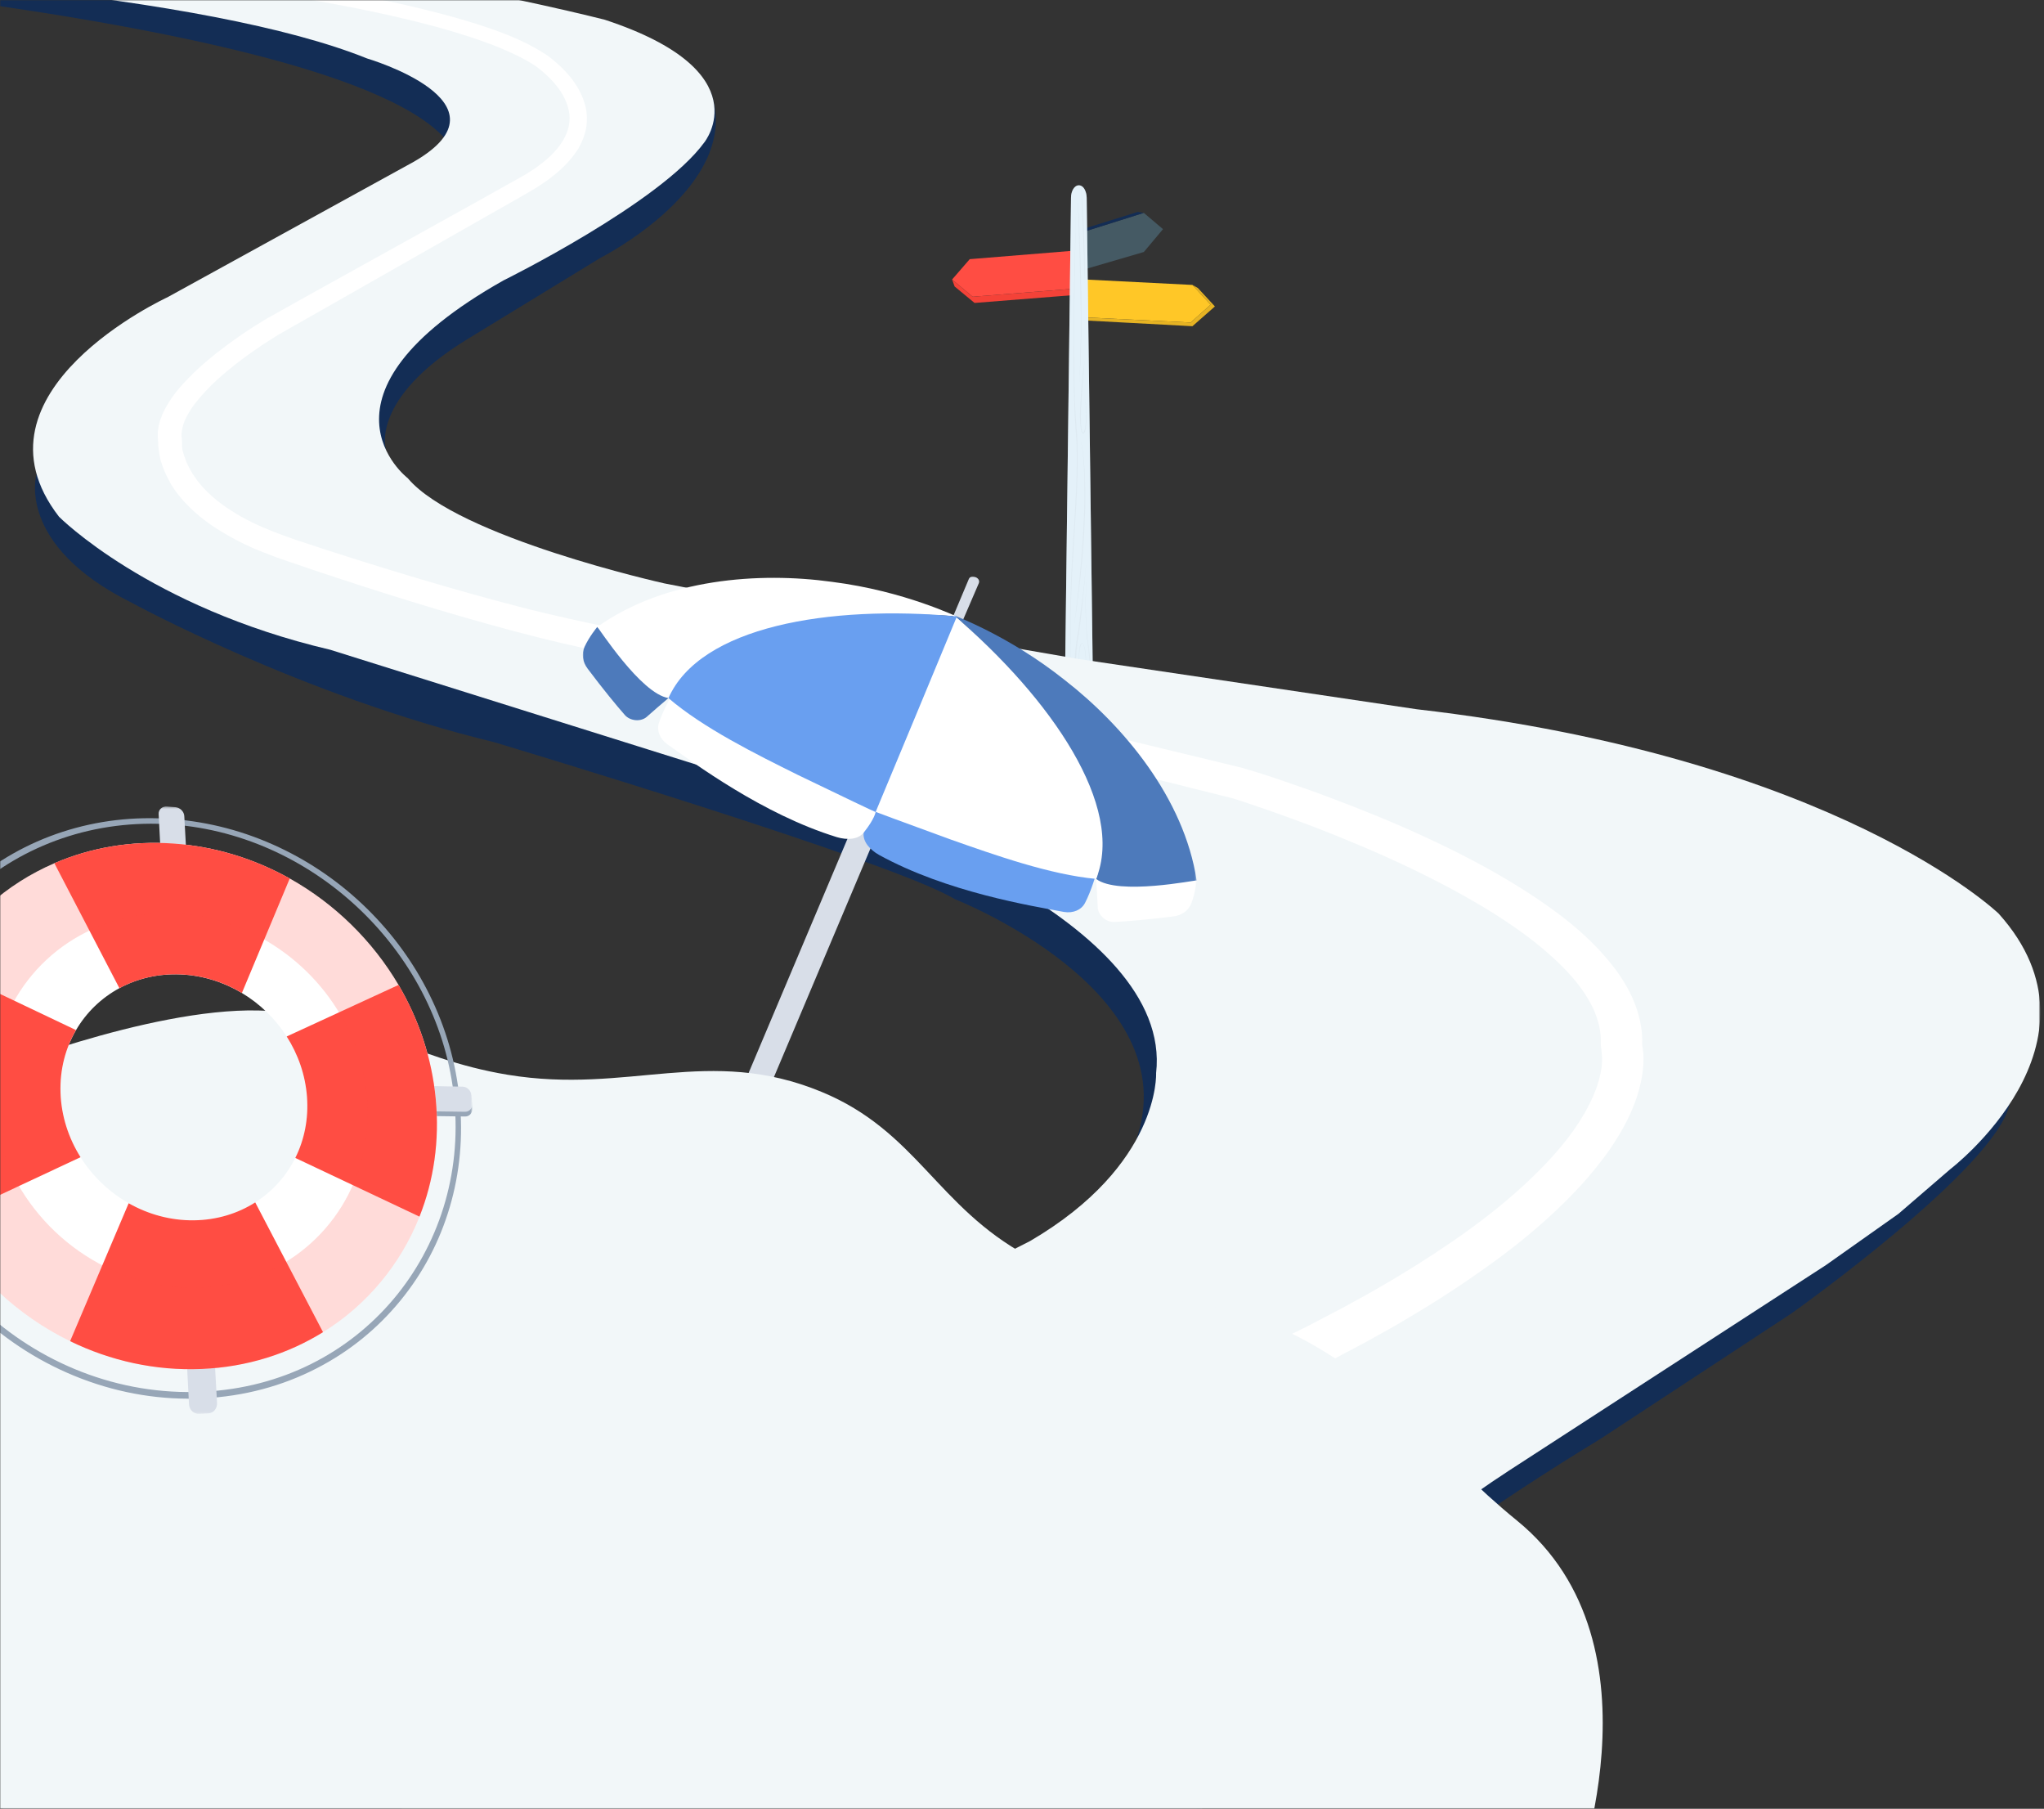 <svg width="954" height="844" viewBox="0 0 954 844" fill="none" xmlns="http://www.w3.org/2000/svg">
<rect x="0" y="0" width="954" height="844" fill="#333333" stroke="none"/>
<mask id="mask0_42_4367" style="mask-type:alpha" maskUnits="userSpaceOnUse" x="0" y="0" width="954" height="844">
<rect width="954" height="844" fill="white"/>
</mask>
<g mask="url(#mask0_42_4367)">
<path d="M542.808 106.922L533.86 117.588L506.021 125.722V108.097L533.86 99.33L542.808 106.922Z" fill="#455A64"/>
<path d="M533.86 99.329L531.058 98.877L504.033 107.283L504.395 125.721H506.022V108.096L533.86 99.329Z" fill="#132D55"/>
<path d="M565.041 142.172L555.731 150.487L505.568 148.047L506.472 130.422L556.545 132.953L565.041 142.172Z" fill="#FFC727"/>
<path d="M556.545 132.953L559.076 134.399L567.029 142.986L556.545 152.205L505.93 149.493L505.568 148.047L555.731 150.488L565.041 142.172L556.545 132.953Z" fill="#FFC727"/>
<path opacity="0.1" d="M556.545 132.953L559.076 134.399L567.029 142.986L556.545 152.205L505.93 149.493L505.568 148.047L555.731 150.488L565.041 142.172L556.545 132.953Z" fill="black"/>
<path d="M444.38 130.419L453.961 138.463L504.033 134.486L502.587 116.861L452.605 120.929L444.38 130.419Z" fill="#FF4D43"/>
<path d="M444.38 130.422L453.961 138.466L504.033 134.489L503.853 137.472L454.864 141.358L445.555 133.676L444.38 130.422Z" fill="#F44238"/>
<path d="M510.449 345.896H496.711L499.874 92.279C499.874 89.115 501.501 86.494 503.399 86.494H503.67C505.569 86.494 507.105 89.025 507.195 92.279L510.449 345.896Z" fill="#DDEFF7"/>
<path opacity="0.4" d="M510.449 345.896H496.711L499.874 92.279C499.874 89.115 501.501 86.494 503.399 86.494H503.67C505.569 86.494 507.105 89.025 507.195 92.279L510.449 345.896Z" fill="#EFF5FC"/>
<g opacity="0.3">
<g opacity="0.3">
<path opacity="0.3" d="M502.317 96.256C502.046 105.565 501.865 114.875 501.684 124.185C501.504 133.494 501.413 142.804 501.323 152.113C501.323 161.423 501.323 170.732 501.504 180.042L501.684 187.001L502.046 193.961L502.588 200.921C502.769 203.27 502.95 205.53 502.95 207.88C503.221 217.19 502.859 226.499 502.317 235.809C501.775 245.118 501.142 254.428 500.6 263.647C499.606 282.266 499.154 300.885 500.69 319.414C499.877 310.104 499.425 300.795 499.425 291.485C499.425 282.176 499.786 272.866 500.238 263.557C500.69 254.247 501.413 244.938 501.865 235.718C502.407 226.409 502.769 217.099 502.498 207.79C502.407 205.44 502.227 203.18 502.046 200.83L501.594 193.871L501.323 186.911L501.142 179.951C500.961 170.642 500.961 161.332 501.052 152.023C501.142 133.494 501.684 114.875 502.317 96.256Z" fill="black"/>
</g>
<g opacity="0.3">
<path opacity="0.3" d="M502.95 90.918L503.583 102.035L504.035 113.152C504.306 120.564 504.577 127.975 504.667 135.387C504.758 142.798 504.758 150.21 504.667 157.712C504.577 165.123 504.306 172.535 503.583 179.946L503.944 174.342L504.125 168.739C504.216 165.033 504.306 161.327 504.396 157.621C504.487 150.21 504.396 142.798 504.215 135.387C504.125 127.975 503.944 120.564 503.673 113.152L503.312 102.035L502.95 90.918Z" fill="black"/>
</g>
<g opacity="0.3">
<path opacity="0.3" d="M501.232 292.389C501.775 288.774 502.136 285.159 502.588 281.543C503.04 277.928 503.402 274.313 503.763 270.697C504.486 263.466 505.119 256.145 505.48 248.915C505.752 245.299 505.842 241.594 506.023 237.978C506.113 234.363 506.204 230.657 506.113 227.042V224.33C506.113 223.426 506.023 222.523 506.023 221.619C505.932 219.811 505.932 218.003 505.752 216.196C505.571 214.388 505.48 212.58 505.3 210.773L504.486 205.35C505.932 212.49 506.384 219.811 506.475 227.132C506.565 230.748 506.475 234.453 506.475 238.069C506.294 241.684 506.203 245.39 506.023 249.005C505.571 256.326 504.938 263.557 504.125 270.788C503.311 277.928 502.407 285.249 501.232 292.389Z" fill="black"/>
</g>
<g opacity="0.3">
<path opacity="0.3" d="M506.204 168.023C505.843 172.362 505.481 176.61 505.12 180.948C504.849 185.287 504.577 189.535 504.487 193.873C504.487 196.042 504.487 198.212 504.849 200.291C504.939 200.833 505.029 201.375 505.301 201.737C505.391 201.827 505.391 201.917 505.481 201.917C505.481 201.917 505.572 201.917 505.662 201.827C505.843 201.646 505.933 201.375 506.024 201.194C506.385 200.2 506.566 199.116 506.656 198.031C506.927 195.862 507.018 193.783 506.927 191.614C506.837 189.444 506.656 187.275 506.204 185.196C507.199 189.354 507.47 193.783 507.018 198.121C506.927 199.206 506.747 200.291 506.385 201.375C506.295 201.646 506.204 201.917 505.933 202.189C505.843 202.279 505.662 202.46 505.391 202.369C505.21 202.279 505.12 202.098 505.029 202.008C504.758 201.466 504.668 200.923 504.487 200.381C504.126 198.212 504.035 196.042 504.035 193.873C504.126 189.535 504.397 185.196 504.758 180.948C505.12 176.61 505.572 172.271 506.204 168.023Z" fill="black"/>
</g>
<g opacity="0.3">
<path opacity="0.3" d="M507.106 261.117C506.383 269.794 505.66 278.471 504.666 287.148C504.395 289.317 504.124 291.486 503.852 293.655C503.581 295.825 503.129 297.994 502.858 300.073C502.316 304.411 502.045 308.75 502.135 313.088C502.225 315.257 502.406 317.426 502.768 319.505C502.948 320.59 503.31 321.584 503.762 322.488C504.033 322.94 504.395 323.301 504.847 323.482C505.118 323.573 505.208 323.573 505.389 323.392C505.57 323.211 505.66 323.03 505.75 322.759C506.112 321.765 506.293 320.68 506.473 319.596C506.654 318.511 506.745 317.426 506.745 316.342C506.835 314.173 506.925 312.003 506.835 309.834C506.745 307.665 506.654 305.496 506.293 303.326C506.202 302.784 506.112 302.242 505.931 301.7C505.75 301.157 505.66 300.615 505.298 300.344C505.118 300.253 504.937 300.344 504.756 300.525C504.575 300.705 504.485 300.977 504.395 301.248C504.214 301.79 504.123 302.242 504.033 302.784C503.672 304.953 503.581 307.123 503.581 309.292C503.581 310.376 503.672 311.461 503.762 312.546C503.852 313.088 503.852 313.63 503.943 314.173C503.852 313.63 503.762 313.088 503.672 312.546C503.581 311.461 503.491 310.376 503.491 309.292C503.4 307.123 503.491 304.953 503.762 302.784C503.852 302.242 503.943 301.7 504.123 301.157C504.214 300.886 504.304 300.615 504.485 300.434C504.575 300.344 504.666 300.163 504.847 300.163C505.027 300.073 505.208 300.163 505.389 300.253C505.841 300.705 505.931 301.248 506.112 301.79C506.293 302.332 506.383 302.875 506.473 303.417C506.835 305.586 506.925 307.755 507.016 309.925C507.106 312.094 507.106 314.263 506.925 316.432C506.835 317.517 506.745 318.601 506.654 319.686C506.473 320.771 506.383 321.855 505.931 322.94C505.841 323.211 505.66 323.482 505.479 323.663C505.389 323.753 505.208 323.844 505.027 323.934C504.847 323.934 504.666 323.934 504.575 323.934C503.943 323.753 503.581 323.301 503.22 322.849C502.677 321.855 502.316 320.771 502.135 319.686C501.683 317.517 501.502 315.348 501.502 313.178C501.412 308.84 501.683 304.411 502.316 300.073C502.587 297.903 503.039 295.734 503.31 293.655C503.581 291.486 503.852 289.317 504.123 287.148C505.389 278.471 506.293 269.794 507.106 261.117Z" fill="black"/>
</g>
<g opacity="0.3">
<path opacity="0.3" d="M500.42 345.897C500.149 342.733 499.968 339.66 499.697 336.497L499.154 327.097L498.702 317.697C498.522 314.533 498.431 311.46 498.341 308.297C498.612 311.46 498.793 314.533 499.064 317.697L499.606 327.097L500.058 336.497C500.239 339.66 500.329 342.824 500.42 345.897Z" fill="black"/>
</g>
<g opacity="0.3">
<path opacity="0.3" d="M504.035 345.895C504.668 343.365 504.849 340.743 504.668 338.213C504.487 335.682 503.945 333.151 502.86 330.801C501.776 328.451 501.053 325.92 500.601 323.39C500.058 320.859 499.787 318.238 499.606 315.707C499.878 318.238 500.33 320.859 500.872 323.39C501.414 325.92 502.137 328.361 503.222 330.711C504.306 333.061 504.939 335.682 505.029 338.303C505.21 340.834 504.849 343.455 504.035 345.895Z" fill="black"/>
</g>
<g opacity="0.3">
<path opacity="0.3" d="M507.107 269.699C506.745 276.026 506.655 282.443 506.926 288.77C507.017 291.934 507.197 295.097 507.649 298.261C508.101 301.424 508.553 304.587 508.824 307.751C509.095 310.914 509.367 314.078 509.367 317.332C509.367 320.495 509.276 323.749 508.553 326.912C507.74 329.985 507.288 333.149 507.017 336.312C506.745 339.476 506.565 342.639 506.655 345.893C506.384 339.566 506.655 333.058 508.192 326.912C508.824 323.839 508.915 320.585 508.915 317.422C508.824 314.259 508.734 311.095 508.463 307.932C508.192 304.768 507.83 301.605 507.378 298.441C507.017 295.278 506.836 292.114 506.745 288.861C506.474 282.443 506.655 276.116 507.107 269.699Z" fill="black"/>
</g>
<g opacity="0.3">
<path opacity="0.3" d="M504.577 86.676C504.848 90.472 505.119 94.358 505.391 98.154C505.662 102.041 505.843 105.837 505.933 109.724C506.114 113.61 506.204 117.406 506.294 121.293C506.294 125.179 506.294 128.975 506.023 132.862C506.114 130.964 506.114 128.975 506.023 127.077C506.023 125.179 505.933 123.191 505.933 121.293C505.843 117.406 505.662 113.61 505.481 109.724L504.577 86.676Z" fill="black"/>
</g>
</g>
<mask id="mask1_42_4367" style="mask-type:luminance" maskUnits="userSpaceOnUse" x="-492" y="-44" width="1445" height="963">
<path d="M952.336 -43.662H-492V918.927H952.336V-43.662Z" fill="white"/>
</mask>
<g mask="url(#mask1_42_4367)">
<mask id="mask2_42_4367" style="mask-type:luminance" maskUnits="userSpaceOnUse" x="-492" y="-45" width="1445" height="964">
<path d="M952.337 -44.574H-491.095V918.919H952.337V-44.574Z" fill="white"/>
</mask>
<g mask="url(#mask2_42_4367)">
<path d="M-240.407 -21.259C-240.407 -21.259 147.383 0.431 207.051 63.965L179.529 142.953L17.059 221.218C17.059 221.218 6.994 254.115 61.425 281.227C61.425 281.227 140.914 324.608 230.569 346.298C230.569 346.298 417.788 402.331 445.518 419.502C445.518 419.502 555.099 462.34 530.144 532.381L560.522 865.139C560.522 865.139 527.369 805.044 747.147 671.289L836.184 612.815C836.184 612.815 931.693 545.124 937.957 515.119L508.985 368.892L163.918 219.772L180.144 209.83C180.144 209.83 172.339 186.333 218.04 158.317L280.173 120.359C280.173 120.359 347.133 86.558 331.83 42.998L103.531 -4.088L-237.429 -26.32L-240.407 -21.259Z" fill="#132D55"/>
<path d="M-491.095 -23.336C-491.095 -23.336 23.426 -32.374 171.313 27.274C171.313 27.274 241.148 47.789 193.188 75.445L78.165 138.707C78.165 138.707 -17.654 182.72 27.535 241.102C27.535 241.102 69.333 283.308 154.162 303.191L399.92 380.281C399.92 380.281 547.806 429.084 539.59 500.751C539.59 500.751 541.642 543.499 480.741 579.107L184.252 729.492C184.252 729.492 -31.415 828.543 -49.901 916.569H584.782C584.782 916.569 536.924 855.747 576.665 802.696C576.665 802.696 619.083 741.873 704.007 686.383L852.21 590.314L886.095 566.365L910.227 545.578C910.227 545.578 987.253 486.834 932.823 426.282C932.823 426.282 857.344 353.53 661.183 330.936L503.03 307.438L393.143 288.459L309.956 272.192C309.956 272.192 213.419 250.682 190.312 223.118C190.312 223.118 139.784 184.527 234.986 130.845C234.986 130.845 308.21 94.695 328.75 66.406C328.75 66.406 355.451 33.239 282.228 9.199C282.228 9.199 111.029 -34.814 -55.96 -35.356L-491.095 -44.574V-23.336Z" fill="#F2F7F9"/>
<path d="M229.953 914.22C233.343 899.939 239.197 886.382 246.488 873.728C253.677 861.083 262.304 849.24 271.547 838.035C290.238 815.621 311.907 795.738 334.912 777.392C346.414 768.264 358.328 759.498 370.446 751.093C382.667 742.688 395.094 734.644 408.033 727.053C409.677 726.059 411.32 725.155 412.962 724.161C414.815 723.076 416.351 722.354 417.996 721.45L427.649 716.208L447.055 705.634L485.775 684.487L563.316 642.281L572.969 637.039L575.436 635.684L576.666 635.051L577.488 634.599C577.696 634.509 577.895 634.418 578.003 634.328L578.618 634.057L583.544 631.707L593.504 627.007C596.794 625.471 600.084 623.754 603.365 622.218C606.655 620.591 609.936 619.054 613.126 617.337L622.779 612.276C624.424 611.463 625.961 610.649 627.606 609.745L632.324 607.125C635.515 605.408 638.696 603.691 641.778 601.883C654.305 594.743 666.426 587.152 678.131 579.108C689.835 571.065 700.934 562.479 710.994 553.261C721.063 543.952 730.3 534.101 737.187 523.346C740.577 518.015 743.451 512.411 745.403 506.808C746.325 504.006 747.039 501.204 747.455 498.403C747.555 497.68 747.663 497.047 747.663 496.324C747.663 495.692 747.762 494.969 747.762 494.336C747.762 493.703 747.762 493.071 747.663 492.438C747.663 492.167 747.663 491.805 747.555 491.535V491.083C747.555 490.993 747.555 490.902 747.555 490.902L747.455 490.631V490.27V490.089L747.347 489.275C747.247 488.733 747.247 488.1 747.148 487.558V486.021C747.148 485.66 747.148 485.298 747.148 484.937L747.039 482.768C746.841 481.322 746.633 479.876 746.325 478.43C745.602 475.538 744.581 472.646 743.243 469.845C741.806 467.043 740.161 464.241 738.209 461.53C736.257 458.819 734.105 456.197 731.737 453.667C727.019 448.606 721.569 443.725 715.821 439.207C710.072 434.688 703.809 430.441 697.437 426.374C684.602 418.33 670.945 411.1 656.872 404.413C642.8 397.724 628.32 391.67 613.633 385.975C606.239 383.174 598.846 380.463 591.353 377.842C587.656 376.576 583.851 375.312 580.154 374.047L577.389 373.143L574.713 372.329L569.173 370.974L522.236 359.225L428.472 335.637L333.782 315.393L286.336 305.271L274.319 302.83L262.304 300.119L250.391 297.227C246.488 296.233 242.483 295.149 238.581 294.154C207.257 285.75 176.448 276.079 145.946 265.867L134.547 261.98L128.796 259.993L122.942 257.733C115.137 254.751 107.743 250.864 100.759 246.436C93.775 241.917 87.408 236.404 82.478 229.898L80.732 227.367L79.911 226.102C79.602 225.65 79.397 225.198 79.192 224.746L77.754 222.034C77.344 221.131 76.933 220.137 76.522 219.233C76.111 218.329 75.803 217.335 75.495 216.341L74.981 214.895L74.673 213.358C74.571 212.816 74.468 212.364 74.365 211.823L74.159 210.286C74.057 209.744 74.057 209.202 73.954 208.659L73.851 207.846C73.851 207.575 73.851 207.213 73.851 206.942C73.851 206.852 73.851 206.58 73.851 206.671C73.851 206.58 73.851 206.49 73.851 206.4L73.749 205.948C73.749 205.948 73.749 205.857 73.749 205.767V205.496V204.863C73.646 204.502 73.646 204.05 73.646 203.688C73.646 202.965 73.646 202.153 73.646 201.429C73.851 199.983 74.057 198.447 74.468 197.091L74.776 196.006C74.879 195.645 74.981 195.374 75.187 195.012C75.392 194.38 75.701 193.656 75.906 193.024C76.522 191.759 77.138 190.494 77.857 189.319C80.63 184.438 84.122 180.372 87.921 176.485C91.619 172.6 95.727 169.075 99.835 165.73C104.045 162.387 108.358 159.224 112.774 156.151C115.034 154.614 117.19 153.169 119.553 151.723C120.682 151 121.812 150.277 123.045 149.554C124.174 148.831 125.304 148.198 126.639 147.475L140.503 139.703L168.334 124.249L223.997 93.34L237.862 85.568C240.224 84.303 242.38 83.037 244.64 81.772C245.77 81.139 246.797 80.416 247.823 79.784C248.953 79.151 249.878 78.428 250.904 77.705C254.909 74.813 258.504 71.559 261.174 67.944C263.845 64.33 265.59 60.353 265.796 56.286C266.103 52.219 264.768 48.061 262.612 44.176C260.353 40.29 257.169 36.765 253.472 33.602C252.548 32.788 251.623 32.065 250.699 31.342C250.186 30.981 249.775 30.71 249.261 30.348L247.618 29.354C247.105 28.993 246.591 28.721 245.975 28.36L244.332 27.456C243.202 26.824 242.072 26.281 240.942 25.739C236.321 23.48 231.495 21.491 226.462 19.684C216.501 16.069 206.23 13.086 195.755 10.466C185.28 7.845 174.702 5.495 164.021 3.416C142.66 -0.741 121.196 -4.085 99.527 -6.796C77.857 -9.507 56.188 -12.49 34.415 -14.478C-52.571 -23.516 -140.276 -27.854 -227.878 -30.746C-271.73 -32.101 -315.583 -33.095 -359.435 -33.547C-403.39 -33.999 -447.242 -34.18 -491.095 -33.728C-447.242 -34.632 -403.39 -34.812 -359.537 -34.812C-315.685 -34.722 -271.833 -34.18 -227.878 -33.186C-140.173 -31.017 -52.365 -27.492 34.929 -19.268C56.804 -17.46 78.576 -14.659 100.348 -12.219C122.12 -9.778 143.893 -6.525 165.459 -2.548C176.243 -0.56 187.026 1.699 197.604 4.32C208.285 6.941 218.862 9.833 229.235 13.448C234.37 15.255 239.607 17.244 244.537 19.684C245.77 20.226 247.002 20.859 248.235 21.582L250.083 22.576C250.699 22.938 251.315 23.299 251.931 23.66L253.677 24.745C254.294 25.107 254.909 25.558 255.526 25.92C256.656 26.733 257.785 27.637 258.812 28.541C263.023 32.065 266.823 36.132 269.596 40.832C272.369 45.531 274.217 50.954 273.909 56.557C273.806 59.358 273.19 62.07 272.163 64.691L271.341 66.589C271.136 67.221 270.726 67.854 270.418 68.396C270.109 69.029 269.801 69.661 269.39 70.204L268.158 71.921C264.872 76.44 260.764 80.145 256.347 83.489C255.218 84.303 254.088 85.116 252.958 85.839C251.829 86.561 250.699 87.375 249.466 88.098C247.105 89.454 244.742 90.9 242.483 92.165L228.619 100.028L173.367 131.479L145.741 147.204L131.877 155.066C130.849 155.608 129.719 156.331 128.693 156.964L125.406 159.043C123.25 160.399 121.093 161.845 119.039 163.291C114.829 166.182 110.721 169.255 106.921 172.419C103.018 175.581 99.321 178.926 96.034 182.451C92.748 185.975 89.668 189.68 87.613 193.476C86.997 194.47 86.689 195.374 86.175 196.368C85.97 196.82 85.868 197.362 85.662 197.814C85.56 198.085 85.457 198.266 85.457 198.537L85.251 199.26C84.943 200.254 84.943 201.158 84.738 202.062V203.417C84.738 203.598 84.738 203.869 84.738 204.05L84.84 204.321V204.502C84.84 204.502 84.84 204.682 84.84 204.773L84.943 205.948C84.943 206.129 84.943 206.309 84.943 206.58C84.943 206.942 84.943 207.032 84.943 207.213V207.575V208.117C84.943 208.479 85.046 208.84 85.046 209.202L85.251 210.286C85.354 210.648 85.457 211.009 85.56 211.371L85.868 212.454L86.278 213.539C86.586 214.262 86.792 215.076 87.1 215.799L88.126 217.968L89.359 220.137C89.564 220.499 89.77 220.86 89.976 221.222L90.694 222.215L92.132 224.294C96.24 229.627 101.683 234.326 107.845 238.212C120.169 246.255 134.957 250.954 150.259 255.926C180.658 265.777 211.365 275.085 242.38 283.128C246.283 284.123 250.083 285.117 253.986 286.021L265.693 288.732L277.401 291.262L289.211 293.522L336.863 303.282L432.169 322.713L526.448 345.398L573.583 356.784L576.566 357.507L578.003 357.869L578.717 358.05L579.232 358.14C579.44 358.23 579.639 358.23 579.847 358.321L582.929 359.225L585.912 360.128C589.807 361.394 593.712 362.569 597.517 363.924C605.218 366.545 612.819 369.166 620.411 372.058C635.614 377.751 650.609 383.807 665.188 390.585C679.875 397.363 694.255 404.774 708.021 413.27C714.899 417.517 721.569 422.036 728.041 426.916C734.512 431.797 740.676 437.219 746.217 443.094C748.992 446.075 751.667 449.239 754.125 452.493C756.593 455.836 758.753 459.361 760.705 463.066C762.549 466.771 764.095 470.748 765.116 474.905C765.631 476.984 765.939 479.063 766.246 481.142L766.454 484.304C766.553 484.847 766.454 485.389 766.454 485.931C766.454 486.383 766.454 487.196 766.454 487.106C766.454 487.196 766.454 487.287 766.454 487.377V487.558C766.454 487.558 766.454 487.287 766.454 487.468V487.739L766.662 488.733L766.761 489.546C766.861 490.089 766.861 490.631 766.969 491.173C767.069 492.257 767.068 493.251 767.068 494.336C767.068 495.33 766.969 496.324 766.969 497.319C766.861 498.313 766.761 499.307 766.662 500.301C766.147 504.187 765.225 507.893 764.095 511.507C761.727 518.738 758.337 525.425 754.333 531.751C750.429 538.078 745.81 543.952 740.984 549.556L737.287 553.713L733.491 557.69C730.915 560.4 728.249 562.931 725.582 565.462C714.799 575.584 703.086 584.802 690.866 593.297C678.745 601.883 666.119 609.836 653.275 617.337C650.094 619.235 646.813 621.043 643.523 622.85L638.696 625.562C637.051 626.466 635.406 627.368 633.77 628.182L623.909 633.424C620.619 635.141 617.23 636.858 613.949 638.485C610.56 640.112 607.27 641.919 603.88 643.546L593.82 648.426L588.786 650.866L584.674 653.126L575.021 658.458L498.104 701.387L459.591 722.896L440.385 733.831L430.732 739.164C429.186 740.067 427.442 740.971 426.113 741.785C424.567 742.688 423.031 743.591 421.594 744.495C409.368 751.906 397.456 759.769 385.748 767.993C374.143 776.217 362.744 784.713 351.857 793.66C330.085 811.463 309.751 830.533 292.703 851.41C284.179 861.806 276.579 872.734 270.314 884.032C264.05 895.33 259.223 907.08 256.553 918.92L229.953 914.22Z" fill="white"/>
</g>
<path d="M302.653 688.443L132.555 918.019H541.994L506.871 727.017L302.653 688.443Z" fill="url(#paint0_linear_42_4367)"/>
</g>
<mask id="mask3_42_4367" style="mask-type:luminance" maskUnits="userSpaceOnUse" x="272" y="269" width="287" height="357">
<path d="M558.533 269H272V625.516H558.533V269Z" fill="white"/>
</mask>
<g mask="url(#mask3_42_4367)">
<path d="M300.537 616.354C299 620.001 300.086 623.711 302.852 624.879L303.507 625.166C306.293 626.335 309.694 624.531 311.251 620.883L416.855 370.855C418.39 367.207 417.407 363.292 414.622 362.104L413.966 361.817C411.179 360.649 407.677 362.657 406.14 366.305L300.537 616.354Z" fill="#D8DEE8"/>
<path d="M443.935 289.782C443.484 290.868 443.813 292.036 445.349 292.671C446.886 293.327 447.95 292.753 448.422 291.688C451.208 285.212 454.014 278.735 456.801 272.239C457.272 271.173 456.923 269.984 455.305 269.288C453.687 268.611 452.601 269.165 452.15 270.251C449.405 276.768 446.681 283.265 443.935 289.782Z" fill="#D8DEE8"/>
<path d="M558.533 410.821C558.533 410.821 557.938 416.559 556.034 421.478C554.722 424.9 551.629 427.113 547.696 427.605C535.262 429.163 526.001 429.921 520.122 430.208C518.319 430.29 516.393 429.593 514.878 428.281C513.382 426.97 512.44 425.187 512.359 423.444C512.154 419.018 511.887 414.551 511.58 410.083C526.943 409.57 542.615 409.795 558.533 410.821Z" fill="white"/>
<path d="M511.764 407.191C511.764 407.191 509.387 415.676 506.397 421.353C504.696 424.611 500.845 426.21 496.645 425.533C481.568 422.686 442.092 416.414 410.278 398.912C406.017 396.515 402.554 392.681 403.088 388.419C404.111 380.385 406.078 377.762 406.099 377.762C441.354 383.337 476.856 393.051 511.764 407.191Z" fill="#699FF0"/>
<path d="M445.063 286.975C444.734 287.159 470.24 295.992 497.219 317.531C524.198 338.558 552.653 372.292 558.512 410.841C558.287 410.513 522.006 418.014 511.579 410.123C517.664 397.766 498.53 333.127 445.063 286.975Z" fill="#4D7ABB"/>
<path d="M445.063 286.975C432.034 317.224 419.046 347.494 406.1 377.784C406.079 377.927 422.488 383.994 443.485 391.638C464.606 399.098 490.296 408.157 511.6 410.103C525.182 376.288 490.808 326.159 445.063 286.975Z" fill="white"/>
<path d="M278.76 292.547C278.76 292.547 275.052 296.974 272.86 301.769C271.324 305.089 271.898 308.84 274.274 312.016C281.813 322.038 287.733 329.19 291.625 333.617C292.813 334.99 294.678 335.871 296.665 336.035C298.652 336.199 300.577 335.625 301.868 334.478C305.187 331.527 308.567 328.616 311.988 325.727C301.684 314.332 290.601 303.245 278.76 292.547Z" fill="#4D7ABB"/>
<path d="M313.955 323.576C313.955 323.576 309.53 331.2 307.543 337.307C306.396 340.812 307.932 344.685 311.353 347.206C323.931 356.039 355.93 379.976 390.633 390.633C395.324 392.026 400.487 391.821 403.15 388.46C408.209 382.128 408.701 378.89 408.68 378.89C380.144 357.453 348.432 338.762 313.955 323.576Z" fill="white"/>
<path d="M446.619 287.63C446.701 287.978 422.589 275.846 388.358 271.501C354.495 266.808 310.492 269.903 278.76 292.549C279.149 292.487 299.061 323.741 311.987 325.708C316.597 312.776 376.271 281.441 446.619 287.63Z" fill="white"/>
<path d="M446.62 287.627C434.021 318.061 421.382 348.474 408.68 378.888C408.578 378.99 392.804 371.448 372.687 361.734C352.611 351.794 328.213 339.661 311.988 325.746C326.758 292.402 386.658 282.114 446.62 287.627Z" fill="#699FF0"/>
</g>
<path d="M120.5 471.501C68.981 470.332 -8 501.501 -8 501.501V850.001L733.5 882.5C733.5 882.5 779.445 767.663 708 709.501C669.336 678.025 654.486 650.884 611 626.501C564.131 600.22 526.744 611.601 479.5 586.001C437.352 563.162 427.8 527.819 383.5 509.501C330.551 487.606 293.537 510.804 237 501.501C190.643 493.872 167.468 472.566 120.5 471.501Z" fill="#F2F7F9"/>
<g clip-path="url(#clip0_42_4367)">
<mask id="mask4_42_4367" style="mask-type:luminance" maskUnits="userSpaceOnUse" x="-65" y="376" width="286" height="284">
<path d="M220.426 376.312H-64.105V659.736H220.426V376.312Z" fill="white"/>
</mask>
<g mask="url(#mask4_42_4367)">
<path d="M220.41 517.069C220.63 519.251 219.138 521.006 217.086 520.971L196.927 520.699C194.825 520.665 192.977 518.841 192.774 516.643L192.418 512.792C192.214 510.592 193.74 508.837 195.843 508.872L215.951 509.263C218.002 509.298 219.833 511.104 220.054 513.269L220.41 517.069Z" fill="#97A6B7"/>
<path d="M94.912 652.477C75.635 653.414 56.46 650.346 37.979 643.29C19.939 636.388 3.477 626.044 -10.833 612.545C-25.194 599.013 -36.536 583.129 -44.505 565.422C-52.711 547.186 -56.865 527.978 -56.916 508.447C-56.966 489.171 -52.999 470.867 -45.268 454.08C-37.926 438.162 -27.533 424.323 -14.495 412.904C-1.695 401.707 13.005 393.424 29.146 388.158C45.541 382.823 62.766 380.846 80.382 382.176C97.709 383.488 114.478 387.953 130.297 395.401C145.437 402.525 159.171 412.103 171.208 423.897C183.211 435.674 193.028 449.137 200.404 464.016C208.084 479.491 212.832 495.937 214.509 512.964C216.222 530.21 214.68 547.151 209.881 563.36C205.168 579.278 197.488 593.9 186.959 606.784C176.226 619.924 163.07 630.628 147.777 638.485C131.636 646.802 113.834 651.539 94.912 652.477ZM80.518 384.732C8.241 379.33 -53.999 433.083 -53.711 508.499C-53.423 588.19 15.633 653.142 94.743 649.392C168.444 645.881 218.919 583.316 212.018 512.964C205.456 445.933 148.268 389.811 80.518 384.732Z" fill="#97A6B7"/>
<path d="M87.147 401.331C87.265 403.479 85.604 405.098 83.366 404.944L79.416 404.689C77.16 404.535 75.21 402.677 75.109 400.53L74.041 379.84C73.939 377.727 75.719 376.159 77.941 376.329L81.806 376.636C84.028 376.806 85.892 378.647 86.01 380.76L87.147 401.331Z" fill="#D8DEE8"/>
<path d="M101.303 654.642C101.439 657.198 99.658 659.379 97.218 659.498L92.928 659.72C90.486 659.856 88.351 657.862 88.215 655.288L86.943 630.542C86.807 628.02 88.74 625.89 91.164 625.805L95.353 625.651C97.76 625.566 99.794 627.526 99.93 630.032L101.303 654.642Z" fill="#D8DEE8"/>
<path d="M220.41 514.855C220.63 517.036 219.138 518.791 217.086 518.758L196.927 518.485C194.825 518.451 192.977 516.627 192.774 514.429L192.418 510.577C192.214 508.379 193.74 506.622 195.843 506.657L215.951 507.049C218.002 507.083 219.833 508.889 220.054 511.054L220.41 514.855Z" fill="#D8DEE8"/>
<path d="M186.009 459.584C173.87 438.962 156.185 421.646 135.23 409.92C118.954 400.82 100.54 394.991 81.009 393.61C61.105 392.196 42.183 395.553 25.381 402.797C2.951 412.46 -15.801 429.077 -27.924 450.517C-37.486 467.389 -42.895 487.176 -42.742 508.702C-42.572 530.551 -36.689 551.462 -26.364 569.937C-12.885 594.103 7.901 613.736 32.74 625.821C51.61 635.007 72.583 639.71 94.183 638.79C115.359 637.887 134.568 631.683 150.777 621.611C171.327 608.863 186.976 589.945 195.808 567.705C202.437 551.002 205.252 532.339 203.404 512.826C201.539 493.55 195.367 475.485 186.009 459.584ZM119.14 561.04C110.985 566.221 101.185 569.273 90.453 569.391C79.602 569.51 69.192 566.596 60.07 561.433C50.949 556.268 43.184 548.838 37.589 539.975C31.977 531.079 28.603 520.768 28.247 509.877C27.891 499.072 30.57 489.085 35.469 480.683C40.301 472.4 47.304 465.651 55.713 461.1C64.072 456.584 73.821 454.232 84.265 454.675C94.607 455.118 104.389 458.254 112.884 463.333C121.31 468.378 128.516 475.365 133.806 483.614C139.129 491.914 142.537 501.527 143.283 511.786C144.046 522.131 142.012 531.863 137.824 540.282C133.602 548.77 127.16 555.927 119.14 561.04Z" fill="white"/>
<path d="M135.23 409.92C127.94 427.338 120.497 445.148 112.901 463.333C104.407 458.237 94.641 455.101 84.282 454.675C73.838 454.232 64.072 456.584 55.731 461.1C45.558 441.569 35.436 422.123 25.382 402.797C42.201 395.553 61.105 392.196 81.009 393.61C100.541 394.991 118.954 400.82 135.23 409.92Z" fill="#FF4D43"/>
<path d="M150.761 621.594C134.568 631.649 115.342 637.87 94.166 638.772C72.566 639.694 51.593 634.99 32.723 625.804C42.048 603.834 51.152 582.395 60.053 561.449C69.175 566.614 79.585 569.528 90.436 569.408C101.185 569.289 110.968 566.238 119.123 561.057C129.618 581.117 140.163 601.295 150.761 621.594Z" fill="#FF4D43"/>
<path d="M203.37 512.81C205.219 532.323 202.421 550.985 195.775 567.687C176.684 558.654 157.355 549.536 137.824 540.299C142.028 531.881 144.047 522.148 143.283 511.804C142.52 501.544 139.112 491.931 133.806 483.632C151.625 475.434 169.004 467.424 186.009 459.584C195.367 475.485 201.539 493.551 203.37 512.81Z" fill="#FF4D43"/>
<path d="M28.247 509.86C28.603 520.75 31.994 531.061 37.589 539.958C16.819 549.673 -4.492 559.659 -26.381 569.902C-36.689 551.428 -42.589 530.516 -42.759 508.667C-42.928 487.142 -37.503 467.355 -27.941 450.482C-6.544 460.657 14.581 470.712 35.469 480.648C30.553 489.085 27.891 499.055 28.247 509.86Z" fill="#FF4D43"/>
<path opacity="0.2" d="M186.009 459.584C173.87 438.962 156.185 421.646 135.23 409.92C118.954 400.82 100.54 394.991 81.009 393.61C61.105 392.196 42.183 395.553 25.381 402.797C2.951 412.46 -15.801 429.077 -27.924 450.517C-37.486 467.389 -42.895 487.176 -42.742 508.702C-42.572 530.551 -36.689 551.462 -26.364 569.937C-12.885 594.103 7.901 613.736 32.74 625.821C51.61 635.007 72.583 639.71 94.183 638.79C115.359 637.887 134.568 631.683 150.777 621.611C171.327 608.863 186.976 589.945 195.808 567.705C202.437 551.002 205.252 532.339 203.404 512.826C201.539 493.55 195.367 475.485 186.009 459.584ZM165.239 551.684C158.644 567.448 147.183 580.708 132.347 589.468C120.751 596.336 107.085 600.427 92.132 600.801C76.974 601.176 62.325 597.682 49.186 591.138C31.943 582.566 17.497 568.829 8.054 552.042C0.814 539.174 -3.441 524.619 -3.764 509.348C-4.086 494.249 -0.542 480.257 5.935 468.258C14.208 452.903 27.23 440.802 43.031 433.627C54.95 428.19 68.463 425.532 82.756 426.333C96.878 427.117 110.221 431.19 122.056 437.683C137.315 446.069 150.201 458.612 158.967 473.627C165.732 485.199 170.105 498.323 171.275 512.264C172.462 526.357 170.224 539.753 165.239 551.684Z" fill="#FF4D43"/>
</g>
</g>
</g>
<defs>
<linearGradient id="paint0_linear_42_4367" x1="481.437" y1="698.386" x2="185.712" y2="831.2" gradientUnits="userSpaceOnUse">
<stop stop-color="#F2F7F9" stop-opacity="0"/>
<stop offset="1" stop-color="#F2F7F9"/>
</linearGradient>
<clipPath id="clip0_42_4367">
<rect width="286" height="284" fill="white" transform="translate(-65 376)"/>
</clipPath>
</defs>
</svg>
